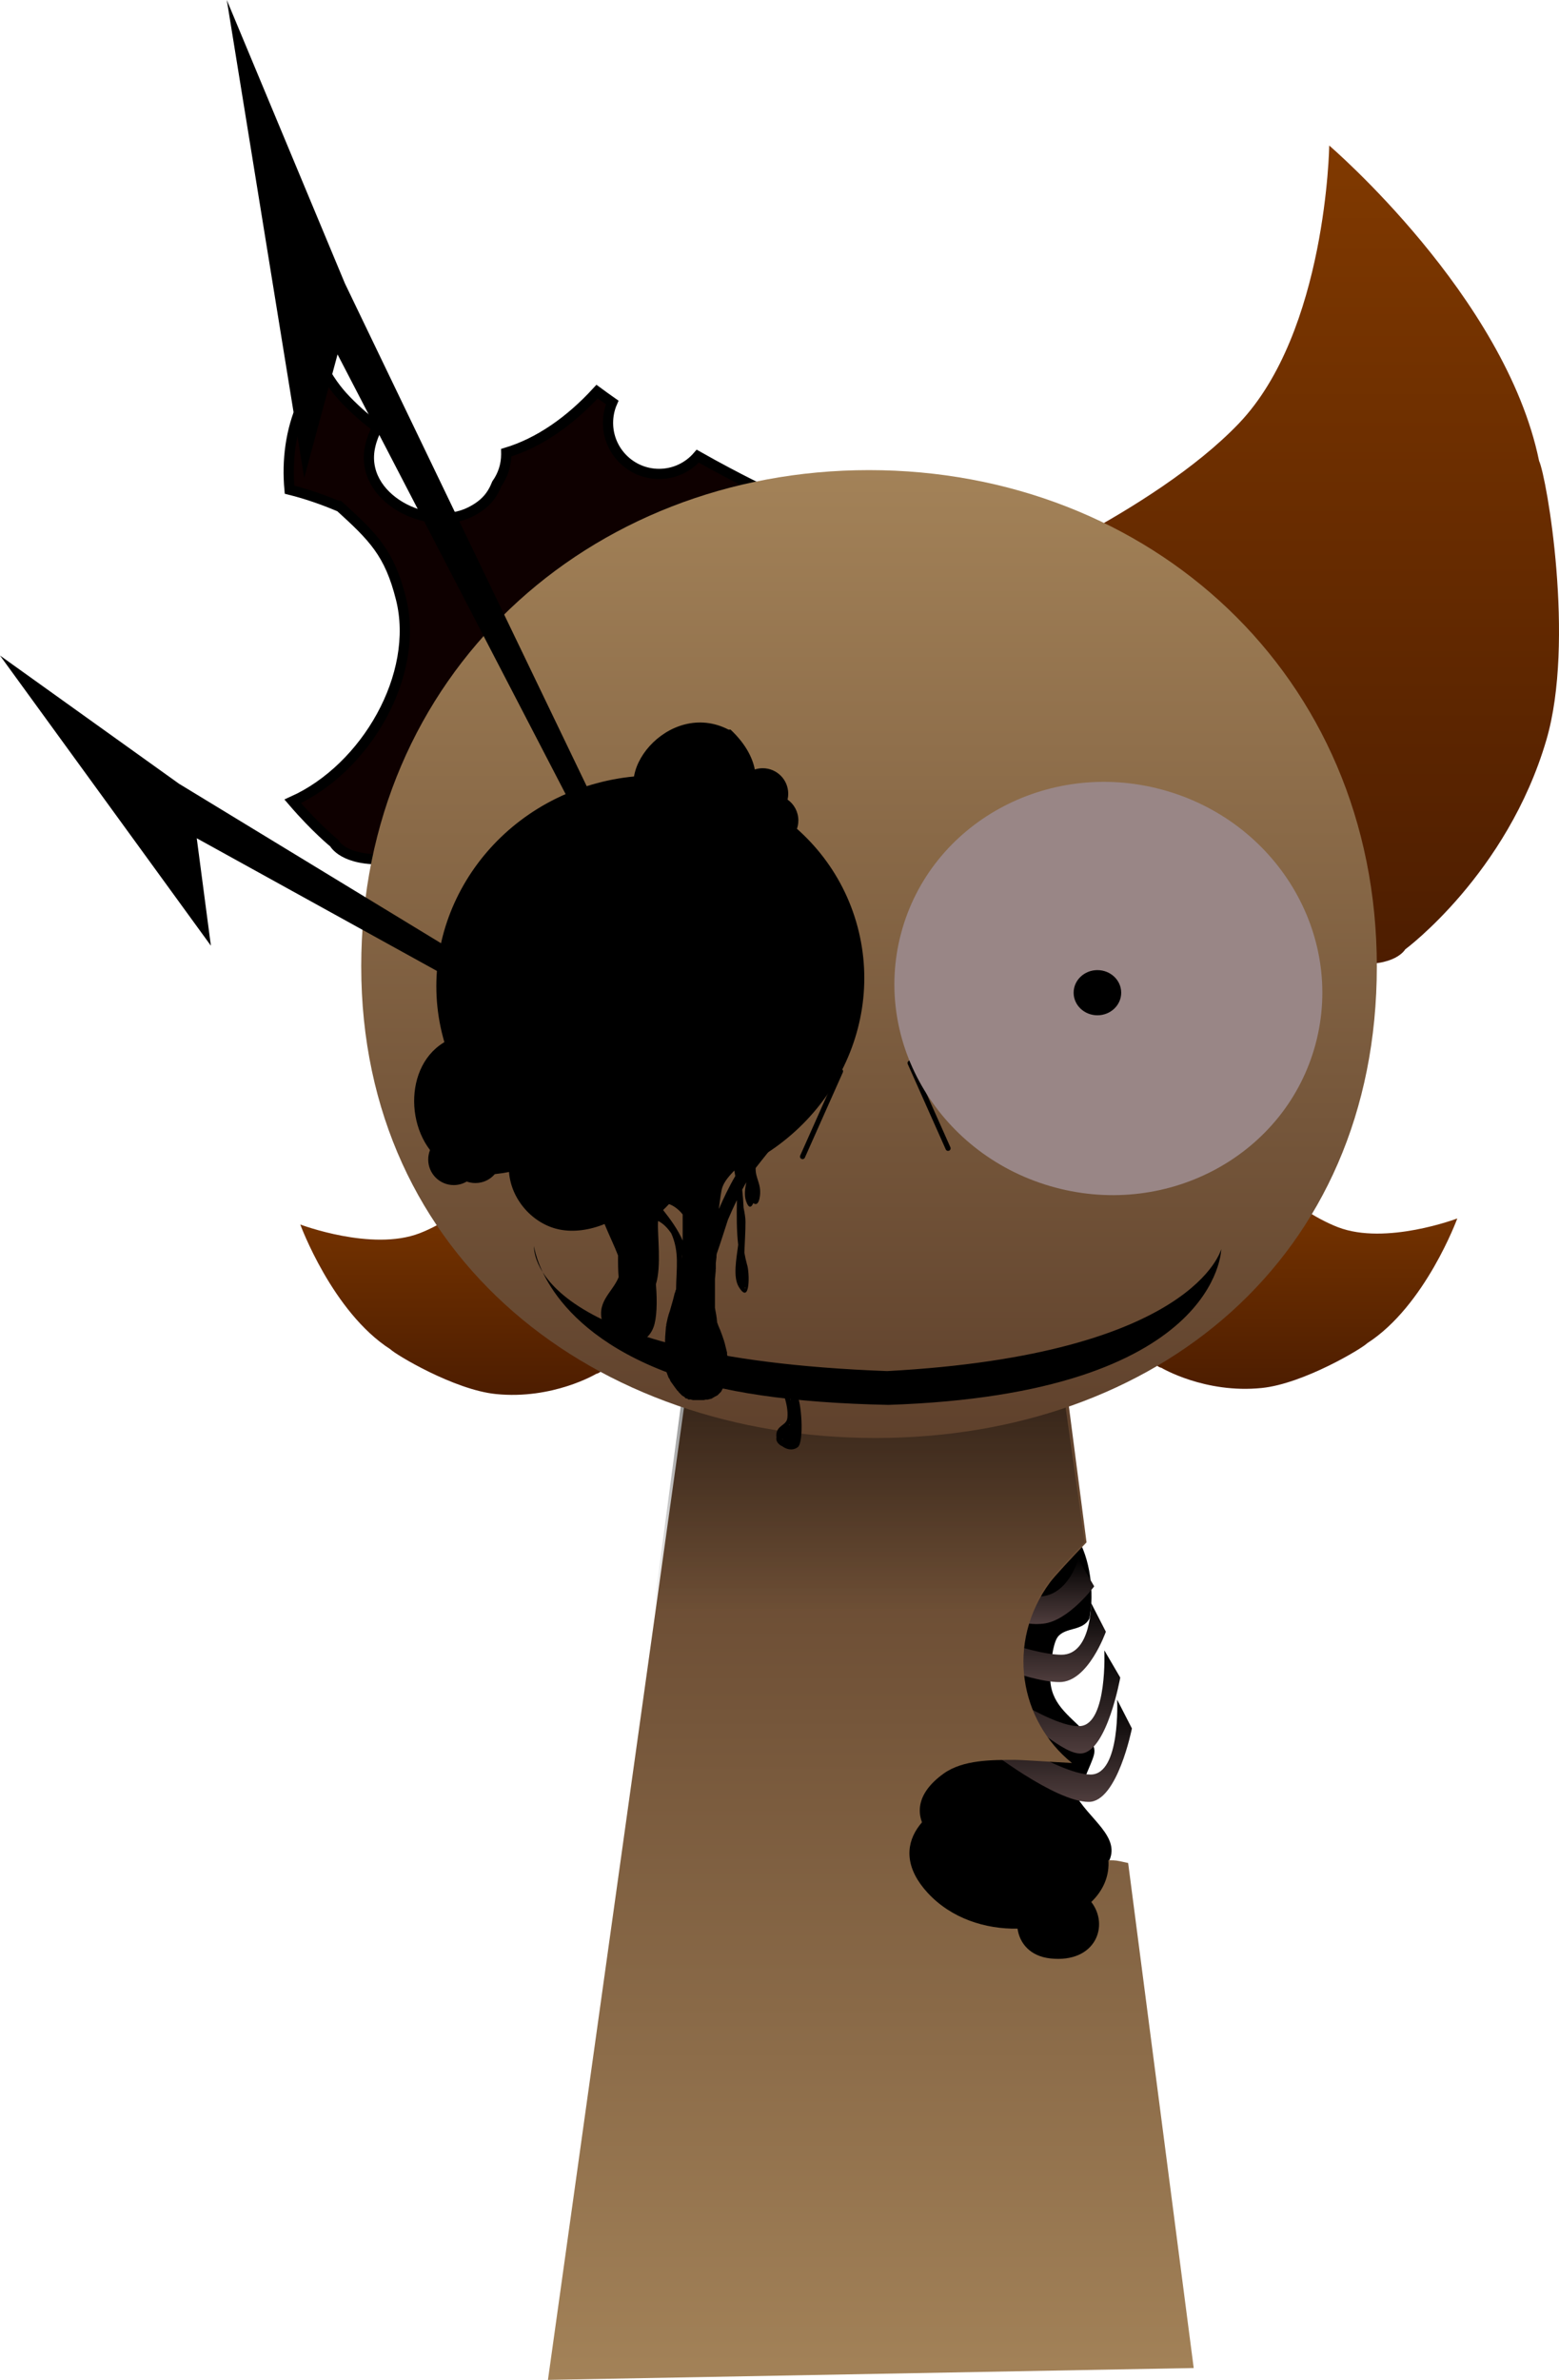 <svg version="1.1" xmlns="http://www.w3.org/2000/svg" xmlns:xlink="http://www.w3.org/1999/xlink" width="152.707" height="232.957" viewBox="0,0,152.707,232.957"><defs><linearGradient x1="332.034" y1="193.588" x2="332.034" y2="199.505" gradientUnits="userSpaceOnUse" id="color-1"><stop offset="0" stop-color="#000000"/><stop offset="1" stop-color="#4f3d3d"/></linearGradient><linearGradient x1="334.248" y1="198.541" x2="334.248" y2="204.459" gradientUnits="userSpaceOnUse" id="color-2"><stop offset="0" stop-color="#000000"/><stop offset="1" stop-color="#4f3d3d"/></linearGradient><linearGradient x1="334.605" y1="203.809" x2="334.605" y2="210.163" gradientUnits="userSpaceOnUse" id="color-3"><stop offset="0" stop-color="#000000"/><stop offset="1" stop-color="#4f3d3d"/></linearGradient><linearGradient x1="335.511" y1="208.095" x2="335.511" y2="215.843" gradientUnits="userSpaceOnUse" id="color-4"><stop offset="0" stop-color="#000000"/><stop offset="1" stop-color="#4f3d3d"/></linearGradient><linearGradient x1="337.157" y1="212.737" x2="337.157" y2="222.833" gradientUnits="userSpaceOnUse" id="color-5"><stop offset="0" stop-color="#000000"/><stop offset="1" stop-color="#4f3d3d"/></linearGradient><linearGradient x1="338.062" y1="217.562" x2="338.062" y2="227.57" gradientUnits="userSpaceOnUse" id="color-6"><stop offset="0" stop-color="#000000"/><stop offset="1" stop-color="#4f3d3d"/></linearGradient><linearGradient x1="279.452" y1="165.077" x2="279.452" y2="187.73" gradientUnits="userSpaceOnUse" id="color-7"><stop offset="0" stop-color="#803900"/><stop offset="1" stop-color="#4d1d00"/></linearGradient><linearGradient x1="362.204" y1="164.484" x2="362.204" y2="187.138" gradientUnits="userSpaceOnUse" id="color-8"><stop offset="0" stop-color="#803900"/><stop offset="1" stop-color="#4d1d00"/></linearGradient><linearGradient x1="359.237" y1="65.437" x2="359.237" y2="145.549" gradientUnits="userSpaceOnUse" id="color-9"><stop offset="0" stop-color="#803900"/><stop offset="1" stop-color="#4d1d00"/></linearGradient><linearGradient x1="320.047" y1="188.202" x2="320.047" y2="284.148" gradientUnits="userSpaceOnUse" id="color-10"><stop offset="0" stop-color="#5f412c"/><stop offset="1" stop-color="#a38258"/></linearGradient><linearGradient x1="319.708" y1="188.22" x2="319.708" y2="209.004" gradientUnits="userSpaceOnUse" id="color-11"><stop offset="0" stop-color="#000000" stop-opacity="0.42"/><stop offset="1" stop-color="#000000" stop-opacity="0"/></linearGradient><linearGradient x1="319.871" y1="97.208" x2="319.871" y2="191.951" gradientUnits="userSpaceOnUse" id="color-12"><stop offset="0" stop-color="#a38258"/><stop offset="1" stop-color="#5f412c"/></linearGradient></defs><g transform="translate(-234.748,-51.19)"><g data-paper-data="{&quot;isPaintingLayer&quot;:true}" fill-rule="nonzero" stroke-linejoin="miter" stroke-miterlimit="10" stroke-dasharray="" stroke-dashoffset="0" style="mix-blend-mode: normal"><path d="M324.922,220.5c0.106,-0.069 0.212,-0.138 0.318,-0.207l0.251,-0.164c-0.067,-0.015 -0.143,-0.06 -0.173,-0.182c-0.059,-0.243 0.177,-0.303 0.177,-0.303l0.321,-0.028c-0.031,-0.662 0.893,-1.899 1.113,-2.69c0.41,-1.477 0.237,-3.199 0.369,-4.737c0.297,-3.445 1.721,-6.595 4.589,-8.582c1.892,-1.31 6.311,-5.068 8.3,-2.029c1.365,2.121 1.763,5.572 1.278,8.023c-0.631,1.284 -2.34,0.832 -3.105,1.818c-0.534,0.688 -0.747,3.132 -0.745,3.925c0,2.613 1.797,3.696 3.372,5.343c0.222,0.78 1.104,1.104 0.942,2.151c-0.142,0.923 -1.986,4.166 -1.355,4.777c1.697,2.356 4.702,4.18 1.919,6.927c-2.789,1.427 -4.433,4.536 -7.898,5.082c-2.713,0.424 -7.21,0.044 -9.468,-1.708c-2.921,-2.314 -4.228,-5.359 -3.61,-9.163c0.316,-1.944 0.992,-7.399 3.404,-8.253z" fill="#000000" stroke="none" stroke-width="0.5" stroke-linecap="butt"/><g stroke="none" stroke-width="0" stroke-linecap="butt"><path d="M325.336,197.674v-2.677c0,0 6.718,1.832 9.11,1.832c2.191,0 3.215,-3.24 3.215,-3.24l1.072,2.818c0,0 -2.341,3.1 -4.421,3.1c-2.457,0 -8.976,-1.832 -8.976,-1.832z" fill="url(#color-1)"/><path d="M328.436,202.304l1.691,-0.676l-0.36,-1.677c0,0 2.815,1.832 5.493,1.832c2.454,0 3.601,-3.24 3.601,-3.24l1.2,2.818c0,0 -2.622,3.1 -4.951,3.1c-2.751,0 -6.674,-2.155 -6.674,-2.155z" fill="url(#color-2)"/><path d="M327.554,208.65l1.249,-1.962l-1.52,-0.808c0,0 6.677,1.878 9.544,1.568c2.627,-0.284 3.541,-3.64 3.541,-3.64l1.559,2.664c0,0 -2.506,3.386 -5,3.656c-1.812,0.196 -3.303,-0.478 -5.443,-0.972c-1.339,-0.309 -3.93,-0.506 -3.93,-0.506z" fill="url(#color-3)"/><path d="M328.772,212.827l1.701,-0.02l-0.827,-0.623c0,0 0.625,-0.96 0.605,-1.103c-0.091,-0.653 -2.298,-1.038 -2.298,-1.038c0,0 7.534,3.124 10.762,3.124c2.957,0 2.907,-5.071 2.907,-5.071l1.447,2.818c0,0 -1.727,4.93 -4.535,4.93c-3.316,0 -9.762,-3.016 -9.762,-3.016z" fill="url(#color-4)"/><path d="M330.105,217.578l1.045,-0.562l-1.315,-2.208c0,0 7.906,5.646 10.773,5.337c2.627,-0.284 2.312,-7.408 2.312,-7.408l1.559,2.664c0,0 -1.278,7.155 -3.771,7.424c-1.812,0.196 -4.941,-3.277 -7.081,-3.772c-1.339,-0.309 -3.52,-1.475 -3.52,-1.475z" fill="url(#color-5)"/><path d="M331.323,222.293l1.701,-0.02l-0.827,-0.623c0,0 0.625,-0.96 0.605,-1.103c-0.091,-0.653 -2.298,-1.038 -2.298,-1.038c0,0 7.841,5.385 11.069,5.385c2.957,0 2.6,-7.332 2.6,-7.332l1.447,2.818c0,0 -1.42,7.191 -4.228,7.191c-3.316,0 -10.069,-5.277 -10.069,-5.277z" fill="url(#color-6)"/></g><path d="M297.964,124.63c-26.931,16.299 -30.482,9.084 -30.482,9.084c0,0 -1.773,-1.421 -4.062,-4.086c7.19,-3.241 12.463,-12.397 10.607,-19.819c-1.124,-4.498 -2.715,-6.048 -6.059,-9.089l-0.099,0.007c-1.372,-0.578 -3.016,-1.171 -4.762,-1.604c-0.263,-2.869 0.105,-5.784 1.281,-8.438c0.575,-1.298 1.2,-2.519 1.874,-3.692c0.615,1.232 1.416,2.379 2.427,3.416c0.998,1.023 2.004,1.896 3.015,2.629c-0.309,0.559 -0.548,1.175 -0.697,1.847c-1.127,5.072 5.704,8.473 9.804,6.423c1.505,-0.752 2.156,-1.645 2.602,-2.761c0.581,-0.817 0.922,-1.816 0.922,-2.894c0,-0.05 -0.001,-0.099 -0.002,-0.149c3.204,-0.966 6.231,-3.071 8.902,-5.982c0.491,0.362 0.985,0.718 1.482,1.066c-0.266,0.611 -0.413,1.284 -0.413,1.993c0,2.761 2.239,5 5,5c1.516,0 2.874,-0.674 3.791,-1.739c4.098,2.318 7.134,3.719 7.134,3.719c0,0 -3.853,19.98 -12.264,25.07z" data-paper-data="{&quot;index&quot;:null}" fill="#0e0000" stroke="#000000" stroke-width="1" stroke-linecap="round"/><path d="M293.594,173.069c2.818,12.261 -0.44,12.599 -0.44,12.599c0,0 -4.264,2.548 -9.841,1.979c-4.089,-0.418 -9.833,-3.873 -10.336,-4.389c-5.677,-3.644 -8.815,-12.206 -8.815,-12.206c0,0 7.004,2.658 11.684,0.858c4.554,-1.751 9.624,-6.834 9.624,-6.834c0,0 7.243,4.163 8.123,7.992z" data-paper-data="{&quot;index&quot;:null}" fill="url(#color-7)" stroke="none" stroke-width="0" stroke-linecap="round"/><path d="M356.185,164.484c0,0 5.069,5.083 9.624,6.834c4.68,1.799 11.684,-0.858 11.684,-0.858c0,0 -3.138,8.562 -8.815,12.206c-0.503,0.516 -6.247,3.971 -10.336,4.389c-5.576,0.569 -9.841,-1.979 -9.841,-1.979c0,0 -3.258,-0.338 -0.44,-12.599c0.88,-3.829 8.123,-7.992 8.123,-7.992z" fill="url(#color-8)" stroke="none" stroke-width="0" stroke-linecap="round"/><path d="M331.018,108.315c0,0 16.701,-6.926 25.07,-15.667c8.6,-8.982 8.861,-27.211 8.861,-27.211c0,0 17.255,14.76 20.554,30.867c0.748,1.599 3.54,17.691 0.715,27.318c-3.852,13.129 -13.83,20.501 -13.83,20.501c0,0 -3.832,7.07 -30.101,-10.275c-8.204,-5.417 -11.269,-25.532 -11.269,-25.532z" fill="url(#color-9)" stroke="none" stroke-width="0" stroke-linecap="round"/><path d="M288.421,284.148l13.432,-95.946h37.509l1.814,13.965c-1.504,1.566 -3.167,3.362 -3.563,3.898c-4.38,5.924 -2.987,13.576 2.137,17.699c-2.556,-0.134 -4.922,-0.309 -5.631,-0.307c-2.193,0.007 -5.041,-0.02 -6.94,1.342c-5.506,3.949 -0.221,8.637 4.932,8.616c3.897,-0.016 7.794,-0.217 11.689,-0.124c0.371,0.009 0.887,0.137 1.453,0.264l6.421,49.433z" fill="url(#color-10)" stroke="none" stroke-width="0" stroke-linecap="butt"/><path d="M298.67,209.513l2.843,-21.293h37.509l1.971,13.943c-1.504,1.567 -3.169,3.365 -3.566,3.901c-0.725,0.98 -1.291,2.008 -1.709,3.059z" fill="url(#color-11)" stroke="none" stroke-width="0" stroke-linecap="butt"/><path d="M270.131,145.802c0,-28.574 22.269,-48.594 49.74,-48.594c27.471,0 49.74,20.02 49.74,48.594c0,28.574 -21.628,46.149 -49.098,46.149c-27.471,0 -50.381,-17.575 -50.381,-46.149z" fill="url(#color-12)" stroke="none" stroke-width="0" stroke-linecap="butt"/><path d="M327.613,163.596l-3.72,-8.348" data-paper-data="{&quot;index&quot;:null}" fill="none" stroke="#000000" stroke-width="0.5" stroke-linecap="round"/><path d="M317.078,156.056l-3.72,8.348" fill="none" stroke="#000000" stroke-width="0.5" stroke-linecap="round"/><path d="M348.533,128.473c11.209,3.003 17.958,14.159 15.076,24.916c-2.882,10.758 -14.305,17.044 -25.514,14.04c-11.209,-3.003 -17.958,-14.159 -15.076,-24.916c2.882,-10.758 14.305,-17.044 25.514,-14.04z" data-paper-data="{&quot;index&quot;:null}" fill="#998686" stroke="none" stroke-width="0" stroke-linecap="butt"/><path d="M339.912,148.363c0,-1.221 1.043,-2.212 2.33,-2.212c1.287,0 2.33,0.99 2.33,2.212c0,1.221 -1.043,2.211 -2.33,2.211c-1.287,0 -2.33,-0.99 -2.33,-2.211z" fill="#000000" stroke="none" stroke-width="0" stroke-linecap="butt"/><path d="M252.001,128.321l57.501,34.983l-56.107,-30.975l1.258,9.549l-17.683,-24.315z" fill="#000000" stroke="#000000" stroke-width="1" stroke-linecap="round"/><path d="M268.075,79.136l40.755,84.689l-41.166,-79.313l-2.996,11.09l-6.532,-40.299z" fill="#000000" stroke="#000000" stroke-width="1" stroke-linecap="round"/><g fill="#000000" stroke="none"><path d="M354.373,173.454c0,0 -0.167,14.185 -32.606,15.255c-9.556,-0.197 -16.489,-1.247 -21.516,-3.122c-12.301,-4.589 -13.193,-12.419 -13.193,-12.419c0,0 -0.964,10.91 34.588,12.233c30.117,-1.62 32.727,-11.947 32.727,-11.947z" stroke-width="0" stroke-linecap="round"/><path d="M310.984,192.482c-0.179,-0.2 -0.225,-0.406 -0.183,-0.606c-0.009,-0.052 -0.014,-0.103 -0.015,-0.155c0.013,-1.06 1.002,-0.952 1.087,-1.735c0.151,-1.401 -0.658,-2.84 -0.852,-4.196c0,0 -0.035,-0.247 0.212,-0.283c0.247,-0.035 0.283,0.212 0.283,0.212c0.117,0.82 0.462,1.679 0.684,2.541c-0.006,-0.079 -0.012,-0.158 -0.018,-0.238c0,0 -0.021,-0.249 0.228,-0.27c0.139,-0.012 0.207,0.061 0.24,0.128l0.152,-0.087c0.421,0.352 0.755,4.58 0.077,5.065c-0.489,0.35 -1.084,0.228 -1.515,-0.105c-0.126,-0.044 -0.254,-0.131 -0.38,-0.272zM311.425,192.035c-0.016,0.005 -0.033,0.009 -0.051,0.011c0.013,0.022 0.027,0.043 0.042,0.064c0.002,-0.025 0.005,-0.05 0.009,-0.076zM312.105,190.659c0,-0.004 0.001,-0.008 0.001,-0.011l-0.006,-0.032c-0.014,0.015 -0.029,0.029 -0.044,0.043c-0.005,0.013 -0.011,0.028 -0.018,0.044c0.022,-0.017 0.044,-0.031 0.066,-0.044z" stroke-width="0.5" stroke-linecap="butt"/></g><g fill="#000000" stroke="none" stroke-linecap="butt"><path d="M318.743,141.89c2.882,10.758 -3.867,21.913 -15.076,24.916c-11.209,3.003 -22.631,-3.283 -25.514,-14.04c-2.882,-10.758 3.867,-21.913 15.076,-24.916c11.209,-3.003 22.631,3.283 25.514,14.04z" stroke-width="0"/><path d="M309.188,168.221c-0.093,0.83 -0.38,0.95 -0.652,0.739c-0.188,0.438 -0.449,0.566 -0.713,-0.209c-0.194,-0.572 -0.1,-1.198 0.027,-1.836c-0.136,0.238 -0.268,0.479 -0.398,0.722c0.062,0.589 0.104,1.181 0.132,1.774c0.106,0.505 0.185,0.98 0.186,1.369c0,1.017 -0.072,2.011 -0.11,3.018c0.066,0.387 0.15,0.771 0.254,1.149c0.267,0.718 0.348,4.126 -0.809,2.198c-0.572,-0.954 -0.226,-2.732 -0.051,-4.1c-0.164,-1.444 -0.147,-2.922 -0.128,-4.38c-0.316,0.645 -0.609,1.293 -0.877,1.929c-0.368,1.113 -0.709,2.234 -1.105,3.352v0.075l-0.02,0.082l0.011,0.084l-0.073,0.656v0.573l-0.017,0.067l0.011,0.069l-0.076,0.835v2.833l0.14,0.77l-0.003,0.053l0.018,0.05l0.061,0.553l0.153,0.408l0.047,0.094l0.017,0.078l0.045,0.066l0.246,0.656l0.003,0.028l0.015,0.024l0.164,0.492l0.005,0.059l0.028,0.052l0.246,0.985v0.185l0.045,0.179v1.641l-0.058,0.234l-0.018,0.24l-0.146,0.438l-0.068,0.272l-0.004,0.008l0.007,0.026l-0.192,0.319l-0.175,0.329l-0.026,0.007l-0.004,0.007l-0.246,0.246l-0.007,0.004l-0.007,0.026l-0.329,0.175l-0.319,0.192l-0.026,-0.007l-0.008,0.004l-0.328,0.082h-0.185l-0.179,0.045h-1.067l-0.287,-0.072l-0.111,0.03l-0.165,-0.099l-0.187,-0.047l-0.057,-0.1l-0.254,-0.152l-0.328,-0.328l-0.056,-0.093l-0.084,-0.068l-0.246,-0.328l-0.007,-0.017l-0.014,-0.012l-0.41,-0.574l-0.072,-0.183l-0.112,-0.162l-0.246,-0.656l-0.03,-0.266l-0.065,-0.26v-0.5l-0.075,-0.746l0.022,-0.149l-0.022,-0.149l0.075,-0.746v-0.336l0.014,-0.057l-0.01,-0.058l0.082,-1.067l0.034,-0.102l-0.003,-0.108l0.164,-0.739l0.035,-0.07l0.006,-0.079l0.154,-0.461l0.312,-1.093l0.158,-0.632l0.049,-0.091l0.014,-0.102l0.068,-0.17c0.023,-2.05 0.346,-3.651 -0.468,-5.47c-0.358,-0.53 -0.782,-0.973 -1.289,-1.223c-0.006,0.047 -0.011,0.093 -0.013,0.141c-0.063,1.246 0.352,4.287 -0.206,6.053c0.152,1.772 0.082,3.358 -0.231,4.201c-0.868,2.338 -4.029,2.024 -4.889,-0.141c-0.899,-2.264 0.854,-3.202 1.47,-4.753c-0.054,-0.596 -0.065,-1.331 -0.058,-2.124c-0.336,-0.881 -0.93,-2.11 -1.322,-3.078c-1.447,0.593 -3.023,0.824 -4.43,0.536c-2.631,-0.539 -4.741,-2.977 -4.926,-5.629c-0.436,0.086 -0.901,0.156 -1.394,0.21c-0.459,0.535 -1.139,0.873 -1.898,0.873h-0c-0.299,0 -0.586,-0.052 -0.851,-0.149c-0.373,0.221 -0.808,0.348 -1.273,0.348c-1.381,0 -2.5,-1.119 -2.5,-2.5c0,-0.327 0.063,-0.64 0.177,-0.926c-2.937,-3.856 -1.805,-10.962 4.177,-11.389c0.067,-0.005 0.135,-0.008 0.204,-0.008c0.441,0 0.856,0.114 1.215,0.315c3.209,0.985 5.711,3.007 6.947,5.197c0.745,0.433 1.246,1.24 1.246,2.163c0,0.065 -0.002,0.128 -0.007,0.192c2.318,-0.233 4.567,-1.015 6.803,1.56c0.325,0.375 0.587,0.753 0.791,1.131c0.19,-0.046 0.389,-0.071 0.594,-0.071c0.661,0 1.262,0.257 1.71,0.676c0.415,0.226 0.771,0.478 1.067,0.746v-1.93l-0.075,-0.905c-0.004,-0.047 -0.007,-0.094 -0.007,-0.142c0,-0.211 0.044,-0.413 0.123,-0.595l0.007,-0.043l0.019,-0.013c0.242,-0.502 0.757,-0.849 1.352,-0.849c0.506,0 0.953,0.25 1.225,0.634l0.021,0.01l0.014,0.042c0.133,0.205 0.217,0.445 0.236,0.704l0.031,0.371l0.53,0.592l-0.048,0.628c0.181,-0.133 0.366,-0.248 0.554,-0.342c1.3,-0.65 2.567,1.009 1.978,2.162c-0.012,0.024 -0.025,0.048 -0.038,0.072c0.097,-0.023 0.205,-0.028 0.325,-0.013c0.009,-0.012 0.019,-0.025 0.028,-0.037l0.012,-0.062l0.03,0.006c0.434,-0.566 0.904,-1.088 1.414,-1.541c0,0 0.187,-0.166 0.353,0.021c0.075,0.084 0.078,0.164 0.059,0.227c0.078,-0.091 0.156,-0.18 0.235,-0.268c0.329,-0.365 0.662,-0.719 1.004,-1.062c0.323,-0.399 0.648,-0.801 0.975,-1.21c0,0 0.156,-0.195 0.351,-0.039c0.008,0.006 0.015,0.012 0.021,0.018c0.099,-0.082 0.199,-0.162 0.3,-0.242l0.439,-0.15c0,0 0.237,-0.079 0.316,0.158c0.079,0.237 -0.158,0.316 -0.158,0.316l-0.358,0.115c-0.541,0.444 -1.048,0.906 -1.535,1.391c-0.875,1.078 -1.736,2.13 -2.581,3.215c-0.002,0.008 -0.004,0.016 -0.005,0.023c-0.021,1.019 0.557,1.505 0.426,2.682zM307.755,177.211c-0.019,0.018 -0.039,0.033 -0.059,0.045c0.039,0.057 0.065,0.068 0.061,-0.004c-0.001,-0.014 -0.001,-0.028 -0.002,-0.041zM305.509,167.397c-0.125,0.344 -0.234,1.23 -0.347,2.147c0.457,-1.059 0.987,-2.176 1.608,-3.235c-0.03,-0.18 -0.062,-0.36 -0.097,-0.539c-0.46,0.496 -0.936,0.998 -1.163,1.626zM301.534,174.167c-0.006,-0.063 -0.014,-0.126 -0.023,-0.189c0.011,0.142 0.019,0.285 0.023,0.428zM299.702,169.636c0.711,0.899 1.458,1.922 1.914,2.986v-2.554c-0.32,-0.422 -0.841,-0.852 -1.339,-1.013c-0.167,0.183 -0.358,0.376 -0.575,0.581z" stroke-width="0.5"/><path d="M307.947,131.499c0,-0.196 0.023,-0.387 0.065,-0.57c-0.155,-0.11 -0.296,-0.236 -0.422,-0.377c-1.973,2.251 -6.055,2.943 -9.528,0.049c-3.994,-3.328 2.169,-11.042 8.055,-7.987l0.186,-0.009c1.392,1.314 2.135,2.653 2.38,3.906c0.244,-0.079 0.504,-0.122 0.774,-0.122c1.381,0 2.5,1.119 2.5,2.5c0,0.196 -0.023,0.387 -0.065,0.57c0.639,0.453 1.056,1.198 1.056,2.041c0,1.381 -1.119,2.5 -2.5,2.5c-1.381,0 -2.5,-1.119 -2.5,-2.5z" stroke-width="0.5"/></g><path d="M337.653,242.897c-2.007,-0.211 -3.035,-1.493 -3.234,-2.918c-3.153,0.056 -6.486,-0.994 -8.797,-3.498c-4.308,-4.667 -0.175,-8.801 5.202,-9.986c0.488,-0.328 1.101,-0.523 1.767,-0.523c0.387,0 0.756,0.066 1.093,0.186c2.789,-0.047 5.578,0.743 7.474,2.671l0.386,0.304c2.611,3.393 2.115,6.29 0.097,8.235c1.787,2.303 0.429,5.994 -3.987,5.53z" fill="#000000" stroke="none" stroke-width="0.5" stroke-linecap="butt"/></g></g></svg>